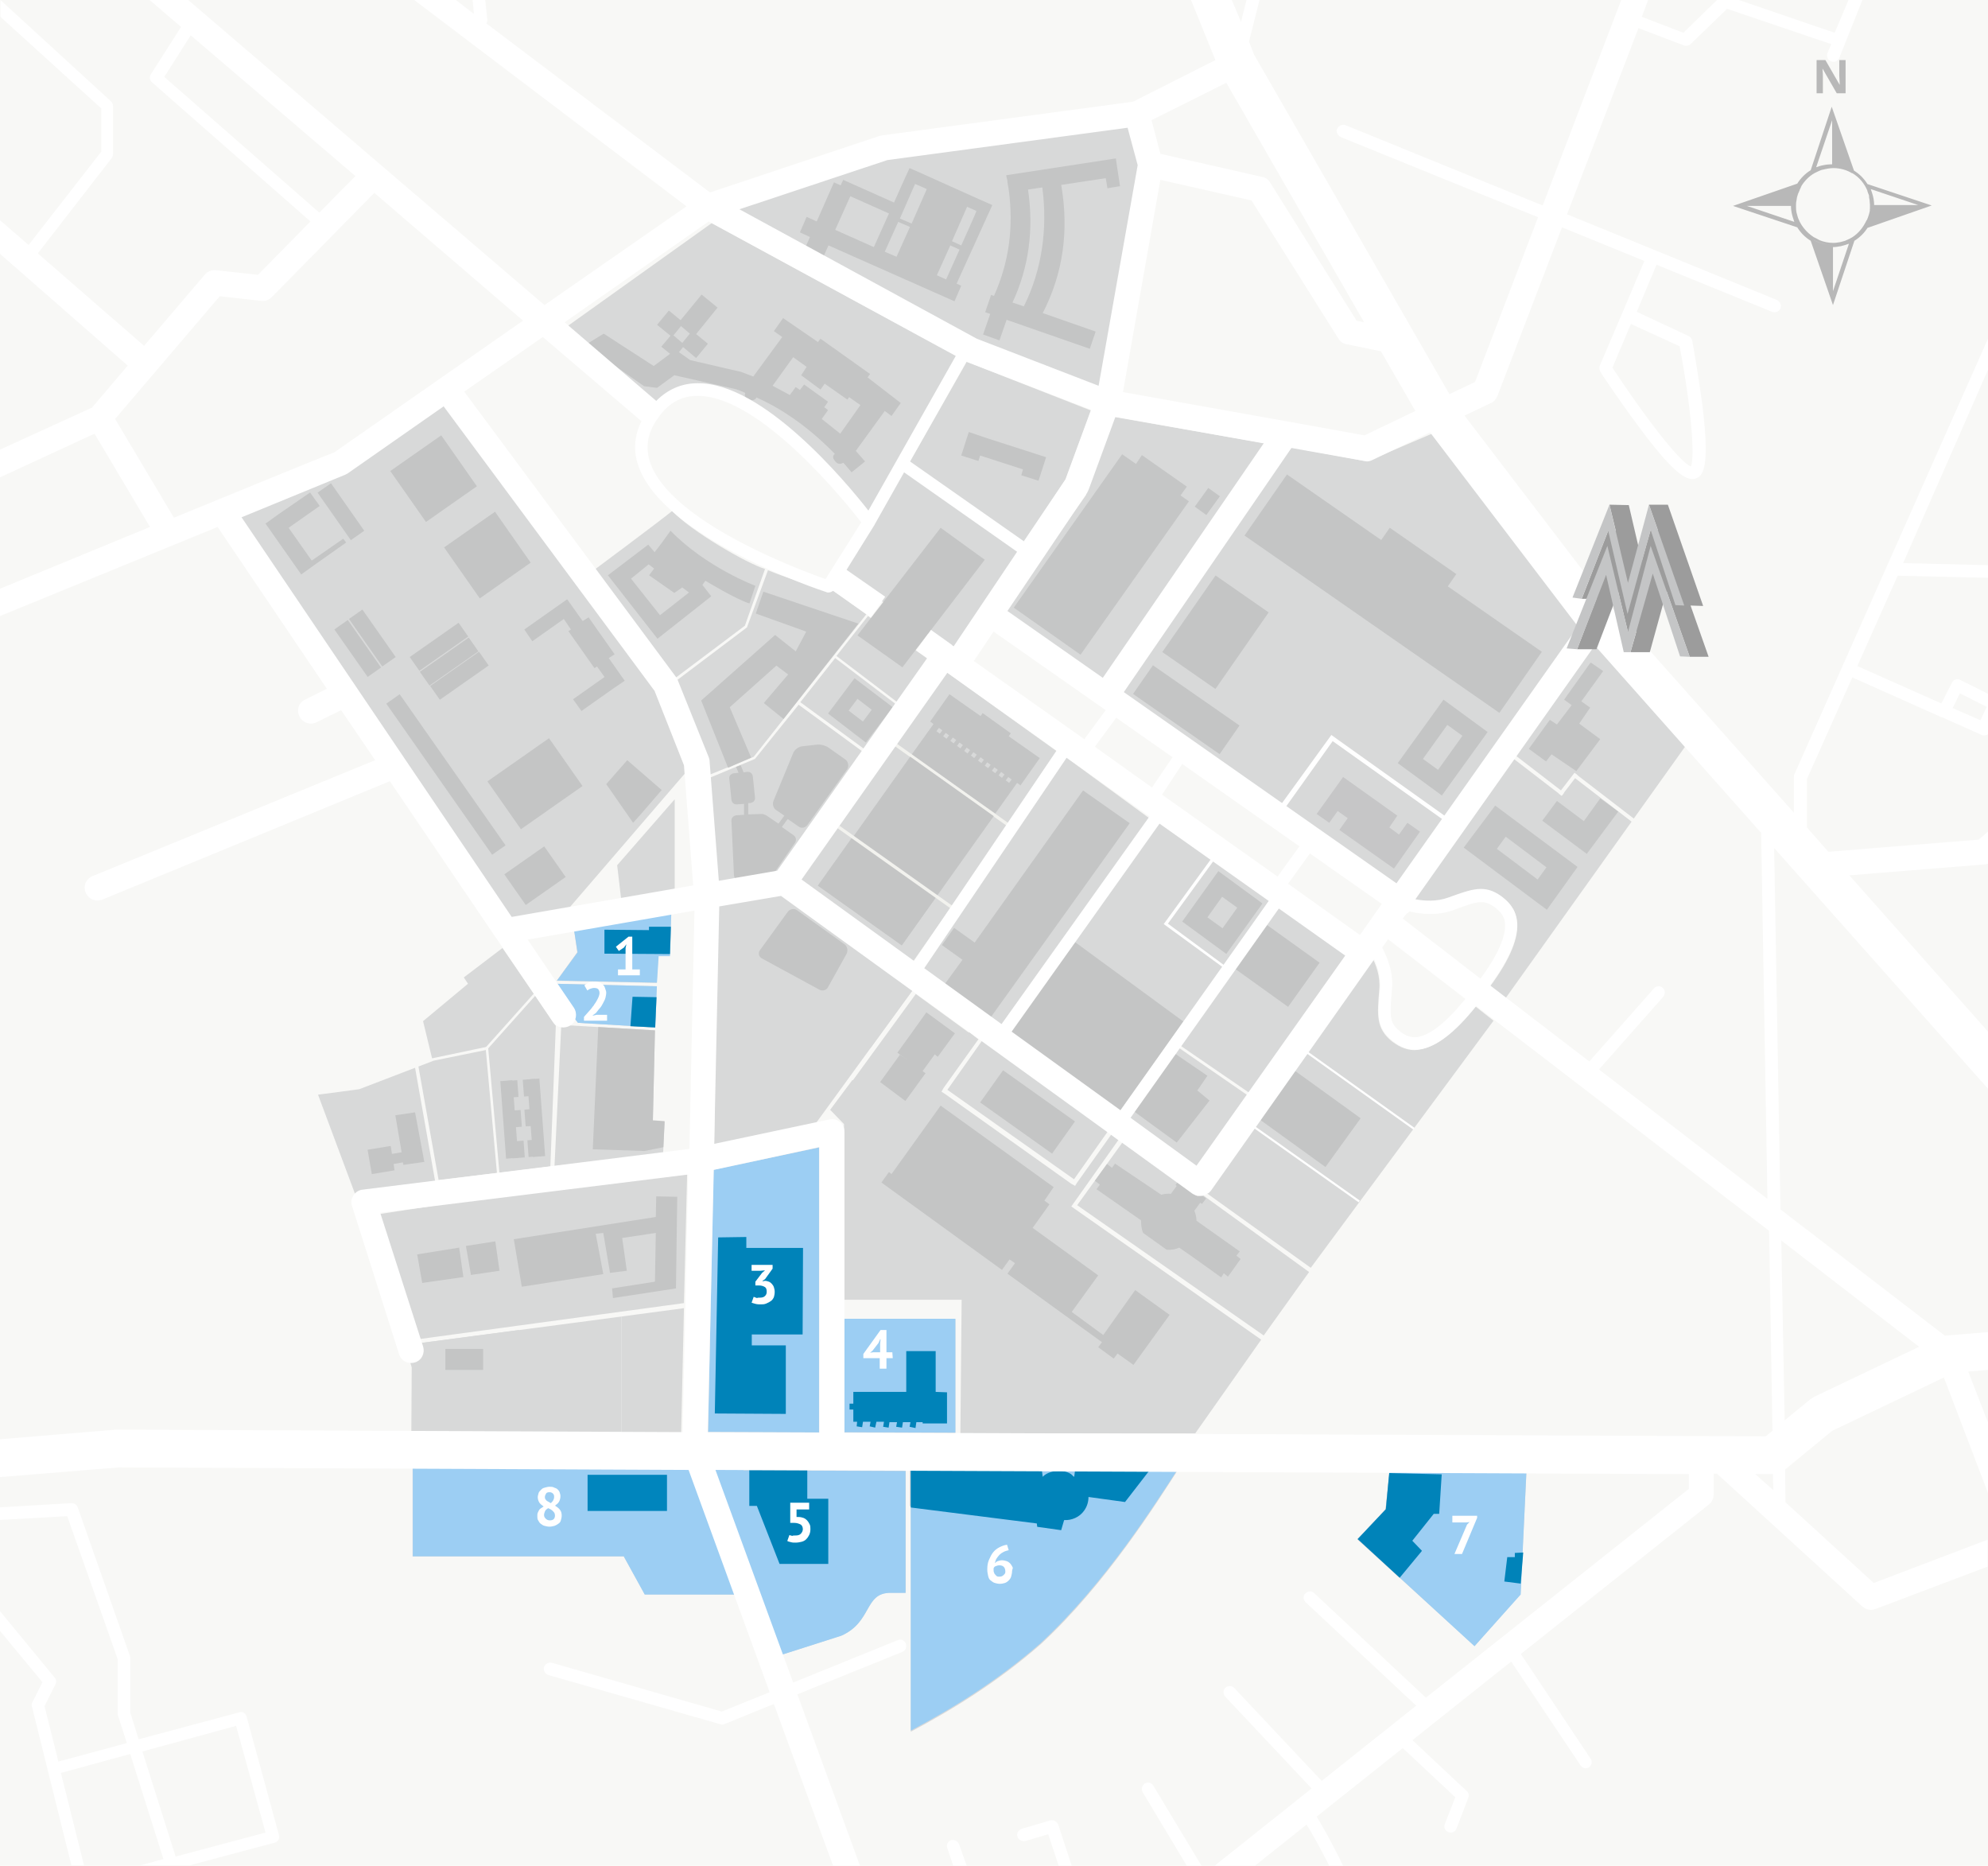 <?xml version="1.0" encoding="utf-8"?>
<!-- Generator: Adobe Illustrator 27.2.0, SVG Export Plug-In . SVG Version: 6.00 Build 0)  -->
<svg version="1.1" id="Ebene_1" xmlns="http://www.w3.org/2000/svg" xmlns:xlink="http://www.w3.org/1999/xlink" x="0px" y="0px"
	 viewBox="0 0 473.2 444" style="enable-background:new 0 0 473.2 444;" xml:space="preserve">
<style type="text/css">
	.st0{fill:#9CCEF3;}
	.st1{fill:#0083B9;}
	.st2{fill:#0085BD;}
	.st3{fill:#F8F8F6;}
	.st4{fill:#D8D9D9;}
	.st5{fill:#C4C5C5;}
	.st6{fill:none;}
	.st7{clip-path:url(#SVGID_00000162316890462118415330000000864007023439725234_);}
	.st8{fill:#FFFFFF;}
	.st9{fill:#C5C6C6;}
	.st10{fill:none;stroke:#F2F2EE;stroke-width:0.75;stroke-miterlimit:10;}
	.st11{fill:#C6C6C7;}
	.st12{fill:none;stroke:#F8F8F6;stroke-width:0.6;stroke-miterlimit:10;}
	.st13{fill:#B8B8B8;}
	.st14{fill:#9C9C9C;}
	.st15{fill:#C4C5C6;}
</style>
<symbol  id="uuid-0073c083-904b-4d7f-a343-30af77a1a81e" viewBox="-12.6 -5.2 25.2 10.4">
	<g>
		<polygon class="st0" points="-11.7,-5.2 -12.6,-4.3 -6.2,4.1 12.2,5.2 12.6,-4.6 		"/>
		<polygon class="st1" points="6.8,-2.1 12.5,-2 12.2,5.2 6.3,4.9 		"/>
	</g>
</symbol>
<symbol  id="uuid-013a986f-eba8-4166-a952-f8797dd6bd7d" viewBox="-31.7 -31.1 63.3 62.1">
	<g>
		<path class="st0" d="M-31.6-31.1l0,62.1c9.8-5.2,20.6-11.8,30.9-20.8C14.8-4.2,26.4-22.7,31.7-30.8L-31.6-31.1z"/>
		<path class="st1" d="M-1.6-18.3l0.1,0.8l5.7,0.8l0.7-2.4c1.8,0.1,3.7-0.7,4.8-2.3c0.7-1,1-2.1,1-3.2l8.7,1.2l5.8-7.5L7.5-30.9
			l-0.2,1.5c-0.1,0-0.5-0.4-0.7-0.6c-1.8-1.3-5.3-1-6.8,0.6L-0.4-31l-31.2-0.1l0,9L-1.6-18.3z"/>
	</g>
</symbol>
<symbol  id="uuid-034a60bf-b446-4835-93a8-48eca6caae8a" viewBox="-13.2 -13.6 26.4 27.1">
	<g>
		<g id="uuid-53b89229-22e2-4b38-abab-25a76d9d979d_00000092448873954527605200000009238966540190868103_">
			<path class="st0" d="M13.2-13.6h-26.4v27l26.4,0.1V-13.6z"/>
		</g>
		<polygon class="st1" points="5.8,11.3 5.4,11.3 5.4,11 3.9,11 3.7,12.4 2.3,12.1 2.5,11 0.7,11 0.5,12.3 -0.9,12.1 -0.7,11 
			-2.5,11 -2.7,12.3 -4,12.1 -3.8,10.9 -5.6,10.9 -5.9,12.3 -7.2,12 -7,10.9 -8.8,10.9 -9,12.2 -10.3,12 -10.2,10.9 -11.1,10.9 
			-11.1,8 -12,8 -12,6.6 -11.1,6.6 -11.1,3.8 1.5,3.8 1.5,-5.9 8.5,-5.9 8.5,3.8 11.2,3.9 11.2,11.3 		"/>
	</g>
</symbol>
<symbol  id="uuid-0d390222-7cd1-444e-a4e7-0faef46ad682" viewBox="-13.6 -8.3 27.3 16.6">
	<g>
		<polygon class="st0" points="-9.6,-4.6 -8.7,1.1 -13.6,7.8 10.2,8.3 10.6,2 13.3,2 13.6,-8.3 		"/>
		<polygon class="st1" points="-2.3,-4.3 8.3,-4.2 8.3,-5 13.5,-5 13.3,1.5 -2.3,1.4 		"/>
	</g>
</symbol>
<symbol  id="uuid-12b016f5-25e8-4537-8b65-83e3569a4c9b" viewBox="-22.7 -21.9 45.3 43.9">
	<g>
		<path class="st0" d="M-22.7-21.9l45.3,0.2v29h-3.6c-6.3,0-4.3,6.9-11.7,10.2l-14.1,4.5L-22.7-21.9z"/>
		<polygon class="st1" points="-0.8,-15.1 -0.8,-21.9 -14.6,-21.9 -14.6,-13.4 -12.8,-13.4 -7.4,0.4 4.2,0.4 4.2,-15.1 		"/>
	</g>
</symbol>
<symbol  id="uuid-20308663-81c3-4d95-a6da-f322e8cd24b1" viewBox="-13.2 -33.9 26.5 67.8">
	<g>
		<polygon class="st0" points="-13.2,33.8 13.2,33.9 13.2,-33.9 -11.9,-28.6 		"/>
		<polygon class="st1" points="-11.6,29.4 5.3,29.5 5.3,13.2 -2.8,13.2 -2.8,10.6 9.3,10.6 9.4,-10 -4.1,-10 -4.1,-12.6 
			-10.8,-12.5 		"/>
	</g>
</symbol>
<symbol  id="uuid-3780b742-0f35-4e83-878a-88ad97065ace" viewBox="-41 -15.4 82.1 30.8">
	<g>
		
			<polygon id="uuid-259a9292-4c6a-4dc4-ab5d-919531f43f37_00000002384429278786060290000002475169914352684195_" class="st0" points="
			37.7,6.3 41,15.4 14.2,15.4 9.2,6.3 -41,6.3 -41,-15.4 37.7,-15.4 		"/>
		<rect x="0.6" y="-13.1" class="st2" width="18.9" height="8.6"/>
	</g>
</symbol>
<symbol  id="uuid-3cea45b2-31e1-4ecf-add4-6c125605cf8a" viewBox="-20.1 -21.3 40.2 42.5">
	<g>
		<polygon class="st0" points="-12.4,-21.3 -13.4,-11.3 -20.1,-4.2 7.7,21.3 18.7,9 20.1,-21.2 		"/>
		<polygon class="st1" points="-13.4,-11.3 -20.1,-4.2 -10.1,5 -4.8,-1.4 -7.1,-3.8 -2,-10.2 -0.7,-10.2 -0.1,-19.6 -12.6,-19.9 		
			"/>
		<polygon class="st1" points="17.3,-0.9 17.3,0.1 15.5,0.1 14.8,5.9 18.7,6.4 19.3,-1 		"/>
	</g>
</symbol>
<g id="uuid-51605515-dace-4987-b441-66ad726d58a5">
	<rect class="st3" width="473.2" height="444"/>
</g>
<g id="uuid-d624149e-3f48-4084-8af1-a787ae3e4506">
	<g id="uuid-1fde8bf4-d15e-4f29-ba02-6153aeb1a835">
		<g id="uuid-02293574-c96d-408b-89ab-c612f5b34549">
			
				<rect x="237.4" y="245.6" transform="matrix(0.577 -0.817 0.817 0.577 -112.135 311.587)" class="st4" width="15" height="36.9"/>
		</g>
		<g id="uuid-a516b213-264b-436a-91c8-7fc1811c28ea">
			<g id="uuid-75fc399e-8e4a-43f8-a5b8-d1c7ca72aafa">
				<polygon class="st4" points="267.8,271 256.4,286.8 300.8,317.8 311.6,302.7 				"/>
			</g>
		</g>
		<g id="uuid-5040d2f0-0032-4db2-9d3d-51761a79a095">
			<polygon class="st4" points="263.9,99 258.5,117.8 238.6,146 262.8,162.5 265,159.4 303.4,105.9 			"/>
			
				<rect x="284.6" y="117.7" transform="matrix(0.585 -0.811 0.811 0.585 22.44 282.526)" class="st5" width="5.5" height="3.4"/>
		</g>
		<g id="uuid-1f6e9903-02ec-4078-b8bc-4ea1a2979e94">
			<path class="st4" d="M214.1,167.5c3.3-4.6,5.9-8.3,7.3-10.3l-14.8-10.6l-7.5,9.5L214.1,167.5L214.1,167.5z"/>
			<path class="st4" d="M226.9,155c3.3-4.6,15.5-21.7,16.9-23.6l-28.6-19.6L200,136.1L226.9,155z"/>
		</g>
		<g id="uuid-73b4d303-e89a-4c13-9c9a-b084b6a470c1">
			<polygon class="st4" points="96.4,320.1 98,325.4 97.9,342.9 147.9,342.5 147.9,313.3 			"/>
		</g>
		<g id="uuid-e10c870f-3fdb-4966-bda0-9fe3a3dbc97f">
			<path class="st4" d="M379.6,152.6L336.3,214c2.1,0.5,5.4,0.9,8.5-0.2c5.8-2.1,8.7-3.2,12.7-0.3c1.4,1,3.2,2.6,3.6,5.6
				c0.5,3.8-1.5,9-6.4,15.6l3.7,2.8l42.9-60.1L379.6,152.6L379.6,152.6z"/>
			<path class="st6" d="M355.2,187l-18.9,27c2.1,0.5,5.4,0.9,8.5-0.2c5.8-2.1,8.7-3.2,12.7-0.3c1.4,1,3.2,2.6,3.6,5.6
				c0.5,3.8-1.5,9-6.4,15.6l3.7,2.8l22.6-31.7L355.2,187L355.2,187z"/>
		</g>
		<g id="uuid-9b7edb39-482c-4816-b9bf-287856bc392a">
			<polygon class="st4" points="147.9,313.3 147.9,342.5 162.1,342.4 162.8,311.3 			"/>
		</g>
		<polygon class="st5" points="214.8,158.8 204.1,151.2 223.9,125.6 234.4,133.2 		"/>
		<g id="uuid-d6adee7f-2a32-4430-8301-40f8cb974a9d">
			<polygon class="st4" points="119.6,225.6 110.4,232.6 111.4,234.1 100.7,243 103,252.5 99.6,253.8 104.4,280.8 131,277.6 
				132.3,244.1 			"/>
			<g>
				<g>
					
						<rect x="119.8" y="257.2" transform="matrix(0.997 -7.445659e-02 7.445659e-02 0.997 -19.504 9.772)" class="st5" width="2.9" height="18.5"/>
					
						<rect x="121.9" y="271.6" transform="matrix(0.997 -7.445659e-02 7.445659e-02 0.997 -20.027 9.946)" class="st5" width="2.9" height="4"/>
					
						<rect x="121.2" y="264.3" transform="matrix(0.997 -7.445659e-02 7.445659e-02 0.997 -19.487 9.873)" class="st5" width="2.9" height="4"/>
					
						<rect x="120.4" y="257.2" transform="matrix(0.997 -7.445659e-02 7.445659e-02 0.997 -18.957 9.795)" class="st5" width="2.9" height="4"/>
				</g>
				<g>
					
						<rect x="126.2" y="256.8" transform="matrix(0.997 -7.445659e-02 7.445659e-02 0.997 -19.451 10.245)" class="st5" width="2.9" height="18.5"/>
					
						<rect x="124.6" y="256.9" transform="matrix(0.997 -7.445659e-02 7.445659e-02 0.997 -18.924 10.103)" class="st5" width="2.9" height="4"/>
					
						<rect x="125" y="264" transform="matrix(0.997 -7.445659e-02 7.445659e-02 0.997 -19.456 10.156)" class="st5" width="2.9" height="4"/>
					
						<rect x="125.7" y="271.3" transform="matrix(0.997 -7.445659e-02 7.445659e-02 0.997 -19.993 10.226)" class="st5" width="2.9" height="4"/>
				</g>
			</g>
		</g>
		<g id="uuid-46a53d26-a5a9-4381-b3c8-e2cb58baac22">
			<g>
				<defs>
					<path id="SVGID_1_" d="M351.2,239.5c-5.2,6.4-9.7,9.8-13.5,10.3c-0.3,0-0.6,0.1-1,0.1c-2.4,0-4.2-1.2-5.4-2.1
						c-3.8-3.1-3.5-6.2-3-12.3c0.3-3.1-0.8-6-1.8-7.9l-40.3,55.6l25.8,18.5l43.5-58.8L351.2,239.5L351.2,239.5z"/>
				</defs>
				<clipPath id="SVGID_00000005945157238600662730000012049718024710142621_">
					<use xlink:href="#SVGID_1_"  style="overflow:visible;"/>
				</clipPath>
				<g style="clip-path:url(#SVGID_00000005945157238600662730000012049718024710142621_);">
					<path class="st4" d="M351.2,239.5c-5.2,6.4-9.7,9.8-13.5,10.3c-0.3,0-0.6,0.1-1,0.1c-2.4,0-4.2-1.2-5.4-2.1
						c-3.8-3.1-3.5-6.2-3-12.3c0.3-3.1-0.8-6-1.8-7.9l-40.3,55.6l25.8,18.5l43.5-58.8L351.2,239.5L351.2,239.5z"/>
					
						<rect x="304.1" y="256" transform="matrix(0.586 -0.811 0.811 0.586 -86.709 362.485)" class="st5" width="14.3" height="20.2"/>
				</g>
			</g>
			<polygon class="st8" points="336.4,268.8 310.5,250.3 310.8,249.9 336.7,268.4 			"/>
			
				<rect x="310.4" y="261" transform="matrix(0.578 -0.816 0.816 0.578 -94.857 370.225)" class="st8" width="0.5" height="31.7"/>
		</g>
		<g id="uuid-0fa39667-b27e-4c6c-9dc1-928d1333101e">
			<line class="st6" x1="410.5" y1="278.8" x2="432.2" y2="303.5"/>
		</g>
		<polygon class="st9" points="385.2,193.1 380.9,190 377,195.4 370.6,190.6 367.1,195.3 377.7,203.2 		"/>
		<path class="st9" d="M375.5,206.3l-19.6-14.6l-7.5,10l19.8,14.8L375.5,206.3L375.5,206.3z M356.3,202l2.1-2.9l9.7,7.3l-2.1,2.9
			L356.3,202z"/>
		
			<rect x="365.6" y="177.3" transform="matrix(0.61 -0.793 0.793 0.61 -3.528 362.179)" class="st3" width="0.9" height="14.7"/>
		
			<rect x="381.4" y="180.9" transform="matrix(0.61 -0.793 0.793 0.61 -1.704 376.89)" class="st3" width="0.9" height="18.6"/>
		
			<rect x="370" y="186.3" transform="matrix(0.61 -0.793 0.793 0.61 -2.445 368.581)" class="st3" width="6.2" height="0.9"/>
		<polygon class="st3" points="116,249.8 102.8,252.5 102.6,251.9 116.4,249 116,249.5 		"/>
	</g>
	<g id="uuid-f8f6fd1b-aa61-4e73-9550-c977bb7e8627">
		<path id="uuid-8aab7db5-fe56-4eb4-a529-71781cca50fa" class="st4" d="M107.6,91.6l48.7,68.8c0,0,9.7,20.1,9.7,20.2l-32.7,38
			l-12.8,2.9L53,121.4l28.2-11.5C81.1,109.8,107.5,91.6,107.6,91.6z"/>
		<g>
			
				<rect x="273.4" y="211.3" transform="matrix(0.574 -0.819 0.819 0.574 -53.167 322.057)" class="st8" width="19.5" height="1.6"/>
			
				<rect x="283.6" y="216.1" transform="matrix(0.601 -0.799 0.799 0.601 -66.496 316.781)" class="st8" width="1.2" height="17.8"/>
			<polygon class="st4" points="291.4,229.7 278,219.8 288.9,204.8 302.1,214.3 			"/>
			<polygon class="st4" points="275.4,195.4 239.1,245.7 265.8,265.4 291.1,230.2 277,219.9 288.2,204.5 			"/>
			<g>
				<path class="st5" d="M290,207.3l-8.6,12l10.5,7.7l8.6-12L290,207.3z M291,220.9l-3.6-2.6l3.5-4.9l3.6,2.6L291,220.9z"/>
				<polygon class="st5" points="265.9,265.5 239.9,246.3 255.9,224.2 281.7,243.1 				"/>
			</g>
		</g>
		<polygon class="st4" points="243.6,129.2 253.7,114 259.7,97.7 230.1,86.1 216.4,110.2 		"/>
		<g id="uuid-fdf4cfa2-5b7e-413c-b4df-2e11c374b5d6">
			<polygon class="st4" points="194.2,267.3 217.4,235.4 186.3,212.6 170.6,215.2 170,272.4 			"/>
			<path class="st5" d="M187.5,217c0.5-0.7,1.5-0.9,2.2-0.4l11.3,8.1c0.7,0.5,0.9,1.5,0.5,2.3l-4.4,7.9c-0.4,0.8-1.4,1-2.1,0.6
				l-13.6-7.4c-0.8-0.4-1-1.3-0.5-2L187.5,217L187.5,217z"/>
		</g>
		<g id="uuid-87234149-ba33-47ed-ad37-5ffd69e50ad0">
			<path class="st4" d="M206.2,178.6c2.7-3.7,5.2-7.4,7.6-10.6l-15-11.4l-8.3,10.5L206.2,178.6z"/>
			<path class="st5" d="M203.4,161.4l-6.3,8.4l9,6.9l6.4-8.4L203.4,161.4L203.4,161.4z M205.4,171.7l-3.4-2.6l2.1-2.8l3.4,2.6
				L205.4,171.7L205.4,171.7z"/>
		</g>
		<g id="uuid-3fc38ed4-9ad9-4c05-8fd5-0c8305a469fc">
			<polygon class="st4" points="205.8,179.2 190.1,167.7 179.7,180.6 168.9,185.1 170.6,211.5 184.4,209.2 			"/>
			<path class="st5" d="M201.3,180.8l-4.1-2.9c-0.7-0.5-1.9-0.8-2.7-0.7l-3.6,0.4c-0.8,0.1-1.8,0.8-2.1,1.6l-4.7,11.4
				c-0.3,0.8,0,1.8,0.7,2.2l1.9,1.3l-1.4,1.9l-2.8-1.9c0,0-0.2-0.1-0.4-0.2c-0.2-0.1-0.5-0.2-0.8-0.2l-3.2,0.1v-2.7l0.4,0
				c0,0,1.4-0.1,1.2-1.4l-0.5-4.9c0,0-0.1-1.3-1.5-1.1l-0.7,0.1l-0.7-1.7l-1.1,0.4l0.6,1.4l-1,0.1c0,0-1.4,0.1-1.2,1.4l0.5,4.9
				c0,0,0.1,1.3,1.5,1.1l1.5-0.1v2.6l-1.6,0.1c0,0-1.4,0-1.4,1.3l0.6,12.9c0,0,0,1.3,1.4,1.3l6.9-1c0,0,1,0,1.3-0.8c0,0,0,0,0,0
				l4.9-7.1c0,0,0.8-1.1-0.4-1.9l-2.7-1.9l1.4-1.9l2.6,1.8c0.7,0.5,1.6,0.3,2.1-0.4l9.5-13.3C202.1,182.3,201.9,181.3,201.3,180.8
				L201.3,180.8z"/>
		</g>
		<g id="uuid-9e759a7d-9f7e-4ecb-90df-5e1498ae18ce">
			<path class="st4" d="M169.4,53.1l59.2,32.1c0,0-21.9,38.1-21.9,38.2l0,0.1c-2.4-4.4-9.6-13.9-20.1-22c-8.8-6.8-16.7-9.7-23.3-8.4
				c-3.3,0.6-5.6,2.1-7.1,3.5l-23.9-17L169.4,53.1L169.4,53.1z"/>
			<path class="st5" d="M206.5,89.8l0.6-0.8l-11.8-8.4l-0.6,0.8l-8.3-5.7l-2.2,3.1l2,1.4l-6.9,9.4l-2.9-1.1l-12.1-2.8l-2.7-1.9
				l1-1.2l3.1,2.6l2.8-3.4l-2.8-2.3l5.1-6.3l-3.8-3.1l-5,6.1l-2.8-2.3l-2.8,3.4l3.2,2.6l-2.2,2.6l2.1,1.7l-3.9,2.9l-11.9-7.7
				l-4.4,2.7l14,9.8l3.1,0.4l4.1-3l14.6,3.3c0.5,0.1,2.3,0.9,2.3,0.9s-0.5,1,0.7,1.5c1.2,0.5,1.6,0.1,2-0.4
				c4.5,2,11.3,5.9,18.6,13.4c-0.3,0.3-0.8,0.8,0.2,1.9c0.7,0.8,1.6,0.4,1.8,0.2c0.7,0.7,1.3,1.5,2,2.3c3.3-2.6,3.2-2.6,3.2-2.6
				l-2.2-2.5l6.9-9.5l1.6,1.2l2.2-3.1L206.5,89.8L206.5,89.8z M160.3,79.8l1.8-2.2l2.1,1.8l-1.8,2.2L160.3,79.8z M200,103.2
				l-4.4-3.5l1.5-2.1l-0.9-0.7l0.9-1.3l-5.7-4.1l-1,1.3l-1-0.7l-1.4,1.9l-4.1-2.2l4.9-6.8l3.2,2.3l-1.3,2l4.6,3.4l1-1.4l5.4,3.8
				l0.4-0.6l2.7,1.9L200,103.2L200,103.2z"/>
		</g>
		<g id="uuid-d9ff23f2-fb92-433e-9f23-2e69a9cafb2d">
			<path class="st4" d="M177.3,148.9l4.8-13.5c-4.3-1.3-17.6-9-22.1-13.8c-3.6,2.9-19.2,14.5-19.2,14.5l19.6,25.5L177.3,148.9
				L177.3,148.9z"/>
			<path class="st5" d="M169.3,141.9l-2.1-2.7l0.7-1c0,0,7.4,4.5,10.5,5.4l1.4-4.2c0,0-11.6-4.3-20.2-13.1c-3.2,4.5-3.8,5.1-3.8,5.1
				l-1.5-1.8l-9.6,7.3l11.8,15.1L169.3,141.9L169.3,141.9z M150.2,137.7l4.2-3.4l1.3,1l-1.2,1.6l6,4.2l1.9-1.3l1.6,1.2l-6.9,5.4
				L150.2,137.7L150.2,137.7z"/>
		</g>
		<g id="uuid-aacd3e99-2c8d-4685-8ed9-9c7be3cb68af">
			<path class="st4" d="M177.8,149.3l-17.1,12.9l7.7,17.9c0,0,0.2,3.2,0.4,4.3l10.6-4.3l26.8-33.9l-8.2-5.9l-1.6-0.5
				c0,0-5.1-0.6-13.6-4.1L177.8,149.3L177.8,149.3z"/>
			<path class="st5" d="M181.7,140.8l-1.8,5.2l12,4.3c-0.6,1.2-1.7,3.2-2.5,4.7l-4.9-3.9l-17.6,15.6l6.4,16l5.5-2.4l-5.1-12
				l11.1-9.9l2.8,2.1l-5.8,6.8l4.7,3.8l17.8-22.7L181.7,140.8L181.7,140.8z"/>
		</g>
		<g id="uuid-8554f94b-e4f4-474f-b724-076df0534dba">
			<polygon class="st4" points="148,215.2 146.9,205.9 160.6,190.2 160.6,213.2 			"/>
		</g>
		<g id="uuid-30aa45dd-8499-43f6-8b5e-6cb9295d21f0">
			<polygon class="st4" points="207.2,249.4 217.4,235.4 186.3,212.6 170.6,215.2 170.4,222.7 			"/>
			<path class="st5" d="M187.5,217c0.5-0.7,1.5-0.9,2.2-0.4l11.3,8.1c0.7,0.5,0.9,1.5,0.5,2.3l-4.4,7.9c-0.4,0.8-1.4,1-2.1,0.6
				l-13.6-7.4c-0.8-0.4-1-1.3-0.5-2L187.5,217L187.5,217z"/>
		</g>
		<g id="uuid-23ea0574-101d-4fa0-b999-f7c0c1d0df42">
			<polygon class="st4" points="163.6,277.6 90.4,288.9 99.5,318.7 162.8,310.1 			"/>
			<polygon class="st5" points="110.3,303.9 100.5,305.3 99.3,298.5 109.3,296.9 			"/>
			<polygon class="st5" points="118.9,302.4 112.1,303.4 110.9,296.5 117.9,295.4 			"/>
			<polygon class="st5" points="156.2,284.7 156.1,289.6 122.3,294.9 124.2,306.2 143.6,303.2 141.8,293.6 143.6,293.4 145.2,302.9 
				149.2,302.4 148.1,294.6 156.1,293.4 155.9,305 145.7,306.6 145.9,308.9 160.9,306.6 161.2,284.8 			"/>
		</g>
		<g id="uuid-0abadeda-a22e-4da6-b8c1-7fd774771308">
			<polygon class="st4" points="330.9,349.2 329.8,359.2 323.1,366.3 351,391.7 361.9,379.4 363.4,349.2 			"/>
			<polygon class="st5" points="329.8,359.2 323.1,366.3 333.2,375.5 338.5,369.1 336.2,366.7 341.3,360.2 342.6,360.2 343.2,350.9 
				330.7,350.5 			"/>
			<polygon class="st5" points="360.6,369.6 360.6,370.6 358.8,370.6 358,376.4 361.9,376.9 362.5,369.5 			"/>
		</g>
		<g id="uuid-6fb8a19d-e990-4856-9f86-aa9f451e6a9b">
			<polygon class="st4" points="168,342.3 197.3,342.4 198.2,271.5 169.1,276.7 			"/>
			<polygon class="st5" points="170.1,336.4 187.1,336.5 187.1,320.2 178.9,320.2 179,317.6 191.1,317.5 191.1,296.9 177.7,297 
				177.7,294.4 170.9,294.5 			"/>
		</g>
		<g id="uuid-e6c4fb91-f15c-4caf-8252-a78af2e055b7">
			<path class="st4" d="M216.8,349.3l0,62.8c9.8-5.2,20.6-11.8,30.9-20.8c15.6-14.4,27.7-33.8,33-42L216.8,349.3L216.8,349.3z"/>
			<path class="st5" d="M246.8,362l0.1,0.8l5.7,0.8l0.7-2.4c1.8,0.1,3.7-0.7,4.8-2.3c0.7-1,1-2.1,1-3.2l8.7,1.2l5.7-7.5l-17.8,0
				l-0.2,1.5c-0.1,0-0.5-0.4-0.7-0.5c-1.8-1.3-5.3-1-6.8,0.6l-0.2-1.6h-31.2v9L246.8,362L246.8,362z"/>
		</g>
		<g id="uuid-eb23dc7d-3e21-4e68-aa33-8259147e3820">
			<path class="st4" d="M169.4,349.2l46.2-0.1V379h-3.6c-6.3,0-4.3,6.9-11.7,10.2l-13.7,4.4L169.4,349.2L169.4,349.2z"/>
			<polygon class="st5" points="192.1,356 192.1,349.2 178.4,349.2 178.4,357.7 180.1,357.7 185.6,371.5 197.2,371.5 197.2,356 			
				"/>
		</g>
		<g id="uuid-b6ab4a29-43c9-4ec9-a4b0-0110b8fbe527">
			<polygon class="st4" points="136.6,220.9 137.4,226.6 132.5,233.4 156.3,233.9 156.7,227.5 159.4,227.5 159.8,217.2 			"/>
			<polygon class="st5" points="143.9,221.3 154.4,221.3 154.4,220.6 159.7,220.6 159.5,227 143.9,226.9 			"/>
		</g>
		<g id="uuid-175fd2da-b306-41dd-bafa-515b851dd134">
			<polygon class="st4" points="132.1,234.1 131.2,235 137.6,243.4 155.9,244.5 156.3,234.7 			"/>
			<polygon class="st5" points="150.5,237.2 156.3,237.3 155.9,244.5 150.1,244.2 			"/>
		</g>
		<g id="uuid-70a63c0f-cfc6-42d6-84ee-2b7bfe77d643">
			<path id="uuid-1ce61c8c-c6ac-451c-9150-e4679820ceed" class="st4" d="M227.4,313.9l-26.6,0l0,28.6l26.6,0L227.4,313.9
				L227.4,313.9z"/>
			<polygon class="st5" points="220,338.7 219.7,338.7 219.7,338.5 218.1,338.5 217.9,339.8 216.5,339.5 216.7,338.4 214.9,338.4 
				214.7,339.8 213.4,339.5 213.5,338.4 211.7,338.4 211.5,339.7 210.2,339.5 210.4,338.4 208.6,338.4 208.4,339.7 207,339.5 
				207.2,338.3 205.4,338.3 205.2,339.7 203.9,339.4 204.1,338.3 203.1,338.3 203.1,335.4 202.2,335.4 202.2,334 203.1,334 
				203.1,331.2 215.7,331.2 215.8,321.5 222.8,321.6 222.8,331.3 225.5,331.3 225.4,338.7 			"/>
		</g>
		<g id="uuid-d5fdd90a-06db-4bed-9419-e9088e267c2f">
			
				<rect x="298.9" y="184" transform="matrix(0.588 -0.809 0.809 0.588 -21.383 327.226)" class="st8" width="23.6" height="1.3"/>
			
				<rect x="330.4" y="168.6" transform="matrix(0.58 -0.815 0.815 0.58 -12.249 347.926)" class="st8" width="1.3" height="34.5"/>
			<polygon id="uuid-260ddefa-d3fc-4499-a2b8-3e4fd08f66a5" class="st4" points="262.8,164.5 304.4,105.9 325.4,109.8 341.8,102.8 
				377.3,150 345.1,195 316.9,174.9 303.5,193.4 			"/>
			
				<rect x="278.3" y="156.5" transform="matrix(0.571 -0.821 0.821 0.571 -17.701 304.257)" class="st5" width="8.3" height="25.1"/>
			
				<rect x="278.3" y="142.8" transform="matrix(0.571 -0.821 0.821 0.571 0.511 302.112)" class="st5" width="22.2" height="15.4"/>
			
				<rect x="322.9" y="104.5" transform="matrix(0.571 -0.821 0.821 0.571 26.057 332.872)" class="st5" width="17.7" height="73.9"/>
			
				<rect x="328.3" y="127.1" transform="matrix(0.571 -0.821 0.821 0.571 31.34 333.55)" class="st5" width="13.4" height="19.3"/>
			
				<rect x="313.6" y="178.1" transform="matrix(0.58 -0.815 0.815 0.58 -22.701 346.743)" class="st4" width="22.2" height="34.5"/>
			<path class="st5" d="M343.6,166.5l-10.9,15.1l10.5,7.7l10.9-15.1L343.6,166.5L343.6,166.5z M342.3,183.2l-3.6-2.6l5.8-8.1
				l3.6,2.6L342.3,183.2z"/>
		</g>
		<g id="uuid-6e0abf97-7359-47a2-ba3e-8b63a5d72460">
			<polygon class="st4" points="155.4,266.8 155.9,245.2 133.6,243.9 131.9,279.3 157.8,275.2 158.2,267 			"/>
			<polygon class="st5" points="141.1,273.5 153.4,273.9 157.9,273 158.2,266.8 155.4,266.6 155.9,245.2 142.4,244.4 			"/>
		</g>
		<g id="uuid-8075e5f3-cf91-4373-8e2c-d3bd37baef5c">
			<polygon class="st4" points="238.2,245.4 274.5,195.4 252.9,179.6 216.9,230.2 			"/>
			<polygon class="st5" points="235.1,243.1 268.9,195.9 257.8,188.1 232,224.3 227.1,220.8 224.2,224.9 229.1,228.4 224,235.4 			
				"/>
		</g>
		<g id="uuid-a23d230e-80f0-463b-a466-3c4c7ffd3b07">
			<polygon class="st4" points="298.3,260.7 322,227.5 303.9,215.6 280.5,248.5 			"/>
			<polygon class="st5" points="293.5,230.2 301,219.7 314.1,229.1 306.6,239.6 			"/>
		</g>
		<g id="uuid-124b3172-c342-43a9-99a5-b66d67663b76">
			<polygon class="st4" points="280.1,249 267.8,266.5 285.3,279 297.9,261.3 			"/>
			<polygon class="st5" points="269.4,264.1 280.1,271.9 287.9,261.9 285,259.5 287.4,256 279.2,250.4 			"/>
		</g>
		<g id="uuid-6b73e57c-0d30-4146-82ea-5af413388237">
			<polygon class="st4" points="98.8,254.1 85.5,259.2 75.7,260.5 85.4,286.5 104,283.5 			"/>
			<polygon class="st5" points="93,272.7 87.5,273.6 88.5,279.4 93.9,278.5 93.7,277 95.9,276.6 96,277.2 101,276.5 98.8,264.7 
				94.1,265.4 95.6,274.2 93.3,274.6 			"/>
		</g>
		<g>
			<polygon class="st4" points="217,229.3 252,179.1 224.4,159.3 189.7,210.2 			"/>
			<path class="st5" d="M236.9,193.6l5.2-7.3l0.8,0.6l4.6-6.5l-7.4-5.2l0.5-0.7l-6.7-4.8l-0.5,0.7l-7.4-5.2l-4.6,6.5l0.8,0.6
				l-5.3,7.4L236.9,193.6L236.9,193.6z M240,184.9l0.8,0.6l-0.6,0.8l-0.8-0.6L240,184.9z M238.3,183.7l0.8,0.6l-0.6,0.8l-0.8-0.6
				L238.3,183.7z M236.7,182.6l0.8,0.6l-0.6,0.8l-0.8-0.6L236.7,182.6z M235,181.4l0.8,0.6l-0.6,0.8l-0.8-0.6L235,181.4z
				 M233.4,180.2l0.8,0.6l-0.6,0.8l-0.8-0.6L233.4,180.2z M231.7,179l0.8,0.6l-0.6,0.8l-0.8-0.6L231.7,179z M230.1,177.9l0.8,0.6
				l-0.6,0.8l-0.8-0.6L230.1,177.9z M228.4,176.7l0.8,0.6l-0.6,0.8l-0.8-0.6L228.4,176.7z M226.8,175.5l0.8,0.6l-0.6,0.8l-0.8-0.6
				L226.8,175.5z M225.1,174.4l0.8,0.6l-0.6,0.8l-0.8-0.6L225.1,174.4L225.1,174.4z M223.5,173.2l0.8,0.6l-0.6,0.8l-0.8-0.6
				L223.5,173.2z"/>
		</g>
		<line class="st10" x1="213" y1="177.1" x2="241.1" y2="197.1"/>
		<g id="uuid-2477be19-d990-4a74-b665-63f6002ced43">
			<polygon class="st4" points="99.3,319.7 123.5,316.5 123.2,327 100.6,327.1 			"/>
			<rect x="106" y="321" class="st5" width="9" height="5"/>
		</g>
		<g id="uuid-7cc6bb0b-8054-4612-8031-dc00b1c09904">
			
				<rect x="203.8" y="243.6" transform="matrix(0.589 -0.808 0.808 0.589 -114.075 278.572)" class="st4" width="25.8" height="15.7"/>
			<polygon class="st5" points="223.2,251.5 227.3,245.9 220.5,240.9 216.5,246.5 216.5,246.5 213.6,250.5 216.3,252.5 214.2,251 
				209.5,257.5 215.5,262 220.3,255.4 219.6,254.9 222.5,250.9 			"/>
		</g>
		<g id="uuid-44f8e060-cbb3-4f6a-9dba-5fd3bd63e7d2">
			<g>
				<polygon class="st4" points="255,287.1 266.2,271.3 264.5,270 256.4,281.4 255.9,282.2 255,281.7 224.9,260.3 224.1,259.8 
					224.6,258.9 232.9,247.3 232.6,247.1 230.7,245.6 215.5,266 202.9,257 197.6,264.1 200.9,267.5 200.9,309.3 228.9,309.3 
					228.6,341.1 284.5,341.1 300.2,318.8 				"/>
				<polygon class="st5" points="223.9,263.1 212.2,279.4 211.6,278.9 209.8,281.4 238.5,302.2 240.3,299.7 241.6,300.6 
					239.8,303.1 262.3,319.4 261.4,320.6 265.1,323.3 266,322.1 269.8,324.8 278.4,312.9 270.2,307 262.6,317.7 255.1,312.2 
					261.4,303.5 245.8,292.2 249.8,286.6 248.6,285.7 250.8,282.5 				"/>
			</g>
		</g>
		<path id="uuid-afe77fd7-4dda-45a6-9fa7-e18c6a19730b" class="st4" d="M270.8,26.7l3.1,12.5c0,0-9.7,56.8-9.8,56.9l-33.8-12.6
			l-61.8-35.1l43.8-13.8L270.8,26.7L270.8,26.7z"/>
		<polygon class="st5" points="234.7,104.2 234.7,104.2 230.6,102.8 228.8,108.4 232.9,109.7 233.3,108.4 243.5,111.7 243.1,113.1 
			247.2,114.4 249,108.8 		"/>
		<path class="st5" d="M263.6,44.8l3-0.5l-0.4-2.6h0l-0.6-4l-26.1,4l0.1,0.5c0,0.1,0,0.2,0.1,0.4c0.1,0.3,0.1,0.5,0.1,0.8l0.3,1.7
			c1.2,8.9,0.1,17.3-3.5,25.3l-0.7-0.2l-1.4,4.1l1.2,0.4l-1.7,4.9l3.9,1.4l1.7-4.9l19.8,6.9l1.4-4.1l-12.6-4.4
			c4.8-9.3,6.3-19.5,4.4-30.5l10.6-1.6L263.6,44.8L263.6,44.8z M243.7,72.9l-2.7-0.9c3.9-8.4,5.1-17.3,3.7-26.9l3.4-0.5
			C249.4,54.5,248,64.3,243.7,72.9L243.7,72.9z"/>
		<path class="st5" d="M236.2,48.8l-2.5-1.1v0L219,41.1v0l-2.5-1.1v0h0l-1.2,2.6h0l-2.5,5.6l-12.1-5.4l-0.6,1.3l-1.6-0.7l-4.1,9.3
			l-2.4-1.1l-1.6,3.7l2.4,1.1l-1.3,2.9l4.4,2l1.3-2.9l30,13.3l1.6-3.7l-1.1-0.5L236.2,48.8L236.2,48.8z M213.8,52.8l2.8,1.2
			l-3.2,7.1l-2.8-1.2L213.8,52.8z M226.2,58.4l2.2,1l-3.2,7.1l-2.2-1L226.2,58.4z M228.8,58.4l-2.2-1l3.6-8.2l2.2,1
			C232.5,50.3,228.8,58.4,228.8,58.4z M220.6,45l-3.6,8.2l-2.8-1.2l3.6-8.2C217.8,43.7,220.6,45,220.6,45z M202.4,46.7l9.2,4.1
			l-3.6,8l-9.2-4.1L202.4,46.7z"/>
		
			<rect x="95.8" y="106.4" transform="matrix(0.819 -0.574 0.574 0.819 -46.636 79.939)" class="st5" width="14.8" height="14.8"/>
		
			<rect x="108.6" y="124.6" transform="matrix(0.819 -0.574 0.574 0.819 -54.759 90.559)" class="st5" width="14.8" height="14.8"/>
		<polygon class="st5" points="148.7,162 144.9,156.6 146.3,155.7 140.1,146.9 138.7,147.8 135,142.6 134.3,143.1 134.3,143.1 
			124.8,149.8 126.7,152.6 134.2,147.3 135.9,149.8 135.3,150.2 141.5,159 142.1,158.6 143.9,161.1 136.4,166.4 138.4,169.2 
			145.9,163.9 145.9,163.9 		"/>
		<polygon class="st5" points="82.4,129.1 81.7,128.2 74.2,133.4 68.7,125.6 76.1,120.4 73.8,117.2 66.4,122.3 66.4,122.3 
			63.2,124.6 71.7,136.7 74.9,134.4 74.9,134.4 		"/>
		
			<rect x="79.2" y="114.8" transform="matrix(0.819 -0.574 0.574 0.819 -55.169 68.678)" class="st5" width="3.9" height="13.8"/>
		
			<rect x="83.2" y="147.3" transform="matrix(0.819 -0.574 0.574 0.819 -73.101 76.901)" class="st5" width="3.9" height="13.8"/>
		
			<rect x="86.7" y="144.8" transform="matrix(0.819 -0.574 0.574 0.819 -71.054 78.468)" class="st5" width="3.9" height="13.8"/>
		
			<rect x="97.4" y="151.8" transform="matrix(0.819 -0.574 0.574 0.819 -69.379 87.935)" class="st5" width="14.2" height="4"/>
		
			<rect x="99.8" y="155.3" transform="matrix(0.819 -0.574 0.574 0.819 -70.936 89.968)" class="st5" width="14.2" height="4"/>
		
			<rect x="102.3" y="158.7" transform="matrix(0.819 -0.574 0.574 0.819 -72.486 91.989)" class="st5" width="14.2" height="4"/>
		
			<rect x="104.2" y="162.2" transform="matrix(0.819 -0.574 0.574 0.819 -86.499 94.415)" class="st5" width="3.9" height="43.9"/>
		
			<rect x="121.6" y="203.8" transform="matrix(0.819 -0.574 0.574 0.819 -96.533 110.955)" class="st5" width="11.6" height="8.9"/>
		
			<rect x="118.4" y="179.4" transform="matrix(0.819 -0.574 0.574 0.819 -83.926 106.978)" class="st5" width="17.9" height="13.9"/>
		<polygon class="st5" points="157.5,188 149.3,180.9 144.3,186.6 150.7,195.8 152.5,193.8 152.5,193.8 		"/>
		<polygon id="uuid-429dd3e6-5b9c-4d21-9c76-e92aa037cacb" class="st9" points="283,119.3 281,117.9 282.5,115.8 271.8,108.3 
			270.4,110.4 267.1,108.1 241.3,144.6 257.2,155.8 		"/>
		<g>
			<polygon id="uuid-48ad2028-eba8-4810-b4fa-95fc0df98acd" class="st4" points="177,370.4 180.3,379.5 153.5,379.4 148.5,370.4 
				98.2,370.4 98.2,348.7 177,348.7 			"/>
			<rect x="139.9" y="350.9" class="st5" width="18.9" height="8.6"/>
		</g>
		
			<rect id="uuid-93d1cbe6-bbb5-4adb-931b-20fbe4e60993" x="196.7" y="190.3" transform="matrix(0.58 -0.815 0.815 0.58 -74.396 260.726)" class="st5" width="37.7" height="24.4"/>
		<polygon id="uuid-dcd8f8d0-e36c-4dfa-8486-d15a792d072e" class="st11" points="335,195.8 333,198.6 330.7,196.9 332.6,194.1 
			319.7,184.9 313.4,193.7 316.4,195.8 318.4,193 320.8,194.7 318.8,197.5 331.8,206.7 338,197.9 		"/>
		
			<rect x="201.6" y="199.9" transform="matrix(0.58 -0.815 0.815 0.58 -85.188 259.11)" class="st5" width="13.9" height="24.5"/>
		<line class="st10" x1="199.6" y1="196.8" x2="227.8" y2="216.8"/>
		<polygon class="st5" points="378.7,157.7 381.6,159.7 376.4,166.9 378.5,168.4 375.9,172.2 380.9,175.9 375.2,183.5 369.3,179.5 
			368,181.2 363.9,178.2 368.9,171.3 370.6,172.4 374.1,167.8 372.3,166.5 378.5,157.8 		"/>
		<path id="uuid-e3bc4285-77c8-40f7-a216-8a4cc7681dcd" class="st9" d="M276.4,284.3l-11-7.4l-0.7,1l-1.2-0.9l-2.9,4l1.2,0.9
			l-0.8,1.1l10.6,7.4c0,1,0.1,2.1,0.5,3l5.6,4c1,0.1,2.1-0.1,3-0.5l3.3,2.3v0l6.7,4.8l0.1-0.2l0.3-0.5l0.2-0.3l1,0.8l3-4.2l-1-0.8
			l0.8-1l-10.3-7.3c0-0.8-0.2-1.6-0.5-2.4l1.4-1.9l0.4,0.3l1-1.3l-6.3-4.6l-1,1.4l0.3,0.2l-1.4,1.9
			C278.1,284,277.2,284.1,276.4,284.3"/>
		<line class="st12" x1="127.5" y1="236.4" x2="115.7" y2="249.6"/>
		<line class="st12" x1="115.9" y1="249.4" x2="118.6" y2="279.3"/>
	</g>
</g>
<g id="uuid-641c3489-c9cb-4fd7-87bb-fa255d0b13b2">
	<path class="st13" d="M443.1,54.7l1.5-0.5l15.2-5.3l-15.3-5.1l-1.4-0.5l1.4,0.5c-0.8-1.3-1.9-2.4-3.2-3.2l0.2,0.6l-0.2-0.6
		l-5.3-15.2L431,40.5l0,0c-1.3,0.8-2.4,1.9-3.2,3.2l1.3-0.4l-1.3,0.4l-15.3,5.3l15.3,5.1l1.5,0.5l0,0l-1.5-0.5
		c0.8,1.3,1.9,2.4,3.2,3.2l5.3,15.3l5.1-15.3l0.1-0.2l-0.1,0.2c1.3-0.8,2.4-1.9,3.2-3.2L443.1,54.7L443.1,54.7L443.1,54.7z
		 M444.8,52.6c0.5-1.1,0.8-2.4,0.8-3.7v-0.1l0,0v0.1C445.6,50.2,445.3,51.5,444.8,52.6c-0.1,0.4-0.3,0.7-0.5,1.1l0,0
		C444.5,53.4,444.7,53,444.8,52.6L444.8,52.6z M456.6,48.8h-10.5c0-1-0.2-2-0.5-2.9c-0.1-0.3-0.2-0.6-0.3-0.9L456.6,48.8z
		 M441.9,42.1L441.9,42.1l-0.7-0.4L441.9,42.1z M441,40.9l-2.4-7L441,40.9C441,40.9,441,40.9,441,40.9z M436.2,39.6L436.2,39.6
		L436.2,39.6L436.2,39.6z M436.1,28.6v10.5l0,0c-0.8,0-1.7,0.1-2.5,0.3c-0.1,0-0.3,0.1-0.4,0.1c-0.3,0.1-0.6,0.2-0.9,0.3L436.1,28.6
		L436.1,28.6z M415.8,49h10.5v0l0,0c0,1,0.2,2,0.5,2.9c0.1,0.3,0.2,0.6,0.3,0.9L415.8,49z M431.5,57c1.4,0.8,3,1.3,4.8,1.3h0.1l0,0
		h-0.1C434.5,58.3,432.8,57.8,431.5,57l4.9,14l0,0L431.5,57z M436.3,69.3V58.8l0,0l0,0l0,0c0.6,0,1.2-0.1,1.7-0.2c0,0,0.1,0,0.1,0
		c0.4-0.1,0.7-0.2,1.1-0.3c0.3-0.1,0.6-0.2,0.9-0.3L436.3,69.3L436.3,69.3z M440.5,56.7c0.1,0,0.2-0.1,0.2-0.1l1.2-0.7l0,0l-1.2,0.7
		C440.6,56.6,440.5,56.6,440.5,56.7L440.5,56.7c-0.1,0-0.2,0.1-0.2,0.1l0,0c-0.2,0.1-0.4,0.2-0.6,0.3c0.2-0.1,0.4-0.2,0.6-0.3
		c-0.3,0.1-0.6,0.3-0.9,0.4c-0.1,0-0.2,0.1-0.2,0.1c-0.4,0.1-0.8,0.2-1.1,0.3c0.1,0,0.2-0.1,0.3-0.1c-0.1,0-0.2,0.1-0.3,0.1
		c-0.6,0.1-1.1,0.2-1.7,0.2c-1.1,0-2.3-0.2-3.4-0.7c-0.4-0.2-0.8-0.3-1.1-0.6l-0.7-0.4l0.7,0.4c0.4,0.2,0.8,0.4,1.1,0.6
		c-1.9-0.8-3.5-2.3-4.5-4.1c0-0.1-0.1-0.2-0.1-0.2c-0.4-0.7-0.6-1.5-0.8-2.3c0.1,0.4,0.1,0.8,0.3,1.2c0.1,0.4,0.3,0.8,0.5,1.1
		c-0.2-0.4-0.3-0.7-0.5-1.1c-0.1-0.4-0.2-0.8-0.3-1.2c0,0,0,0,0,0c0,0,0,0,0-0.1l0,0c-0.1-0.4-0.1-0.9-0.1-1.3l0,0v0l0,0V49
		c0-0.4,0-0.8,0.1-1.2c0.1-1.1,0.5-2.2,1.1-3.2c-0.5,0.9-0.8,1.8-1,2.8c0.2-1,0.5-2,1-2.9c0,0,0,0,0,0c0,0,0,0,0-0.1l0,0
		c0,0,0-0.1,0.1-0.1l0.7-1.2l0,0l-0.7,1.2c0,0,0,0.1-0.1,0.1c0.8-1.3,1.8-2.4,3.2-3.2l0,0c0.6-0.3,1.2-0.6,1.8-0.8c0,0,0.1,0,0.1,0
		c0.8-0.2,1.7-0.4,2.6-0.4c1.5,0,3.1,0.4,4.4,1.2c0,0,0.1,0,0.1,0l0,0c1.7,1,2.9,2.5,3.6,4.2c0,0,0,0.1,0,0.1
		c0.1,0.3,0.2,0.6,0.3,0.8c0.1,0.2,0.1,0.4,0.1,0.7c0,0.2,0.1,0.4,0.1,0.5c0,0.4,0.1,0.8,0.1,1.2c0,0,0,0,0,0.1c0,0.3,0,0.6,0,0.8
		c0,0,0,0,0,0c0,0.3-0.1,0.5-0.1,0.8c0-0.2,0-0.4,0.1-0.5c0,0.2,0,0.4-0.1,0.5l0,0c0,0,0,0,0,0c0,0,0,0,0,0c0,0,0,0,0,0c0,0,0,0,0,0
		c0,0,0,0,0,0.1c0,0,0,0,0,0c0,0,0,0,0,0c0,0,0,0,0,0c-0.1,0.4-0.2,0.8-0.4,1.3c-0.1,0.2-0.1,0.3-0.2,0.5c0,0,0,0.1-0.1,0.1
		c-0.1,0.2-0.2,0.4-0.3,0.6l0,0c0,0,0,0.1,0,0.1l-0.4,0.6l0.4-0.6c0,0,0-0.1,0-0.1C443.1,54.7,441.9,55.9,440.5,56.7L440.5,56.7z
		 M427.4,49c0,0.5,0,0.9,0.1,1.3C427.4,49.9,427.4,49.5,427.4,49z M433.9,22.2h-1.5v-7.9h2.1l3.4,5.9h0c0-1-0.1-1.7-0.1-2.2v-3.7
		h1.5v7.9h-2.1l-3.4-5.9h0c0.1,1,0.1,1.8,0.1,2.2L433.9,22.2L433.9,22.2z"/>
	
		<use xlink:href="#uuid-3cea45b2-31e1-4ecf-add4-6c125605cf8a"  width="40.2" height="42.5" x="-20.1" y="-21.3" transform="matrix(1 0 0 1 343.27 370.45)" style="overflow:visible;"/>
	
		<use xlink:href="#uuid-20308663-81c3-4d95-a6da-f322e8cd24b1"  width="26.5" height="67.8" x="-13.2" y="-33.9" transform="matrix(1 0 0 1 181.745 306.965)" style="overflow:visible;"/>
	
		<use xlink:href="#uuid-013a986f-eba8-4166-a952-f8797dd6bd7d"  width="63.3" height="62.1" x="-31.7" y="-31.1" transform="matrix(1 0 0 1 248.39 380.835)" style="overflow:visible;"/>
	<g>
		<defs>
			<rect id="SVGID_00000018201912285684983590000018108845279748451478_" x="170.3" y="349.8" width="45.3" height="43.9"/>
		</defs>
		<clipPath id="SVGID_00000041270787140140131600000015861381254966083488_">
			<use xlink:href="#SVGID_00000018201912285684983590000018108845279748451478_"  style="overflow:visible;"/>
		</clipPath>
		<g style="clip-path:url(#SVGID_00000041270787140140131600000015861381254966083488_);">
			
				<use xlink:href="#uuid-12b016f5-25e8-4537-8b65-83e3569a4c9b"  width="45.3" height="43.9" x="-22.7" y="-21.9" transform="matrix(1 0 0 1 192.955 371.76)" style="overflow:visible;"/>
		</g>
	</g>
	
		<use xlink:href="#uuid-0d390222-7cd1-444e-a4e7-0faef46ad682"  width="27.3" height="16.6" x="-13.6" y="-8.3" transform="matrix(1 0 0 1 146.175 225.54)" style="overflow:visible;"/>
	
		<use xlink:href="#uuid-0073c083-904b-4d7f-a343-30af77a1a81e"  width="25.2" height="10.4" x="-12.6" y="-5.2" transform="matrix(1 0 0 1 143.76 239.3)" style="overflow:visible;"/>
	
		<use xlink:href="#uuid-034a60bf-b446-4835-93a8-48eca6caae8a"  width="26.4" height="27.1" x="-13.2" y="-13.6" transform="matrix(1 0 0 1 214.215 327.43)" style="overflow:visible;"/>
	
		<use xlink:href="#uuid-3780b742-0f35-4e83-878a-88ad97065ace"  width="82.1" height="30.8" x="-41" y="-15.4" transform="matrix(1 0 0 1 139.26 364.06)" style="overflow:visible;"/>
	<path class="st8" d="M147.1,230.7h1.8v-5.1l0.2-0.9l-0.6,0.8l-1.2,0.8l-0.7-1l3-2.4h0.9v7.8h1.8v1.4h-5.2L147.1,230.7L147.1,230.7z
		"/>
	<path class="st8" d="M144.3,236.2c0,0.4-0.1,0.9-0.2,1.3s-0.4,0.9-0.6,1.3s-0.5,0.9-0.8,1.2s-0.6,0.8-0.9,1.1l-0.7,0.5v0.1l0.9-0.2
		h2.5v1.4H139v-0.9c0.2-0.2,0.4-0.5,0.7-0.8s0.5-0.6,0.8-0.9c0.3-0.3,0.5-0.7,0.8-1c0.2-0.4,0.5-0.7,0.7-1.1s0.4-0.7,0.5-1
		s0.2-0.6,0.2-0.9c0-0.4-0.1-0.6-0.3-0.9c-0.2-0.2-0.5-0.3-1-0.3c-0.3,0-0.6,0.1-0.9,0.2s-0.5,0.3-0.7,0.4l-0.7-1.2
		c0.3-0.3,0.7-0.5,1.1-0.7s0.9-0.2,1.5-0.2c0.4,0,0.7,0.1,1,0.2c0.3,0.1,0.6,0.3,0.8,0.5c0.2,0.2,0.4,0.4,0.5,0.8
		S144.3,235.8,144.3,236.2L144.3,236.2z"/>
	<path class="st8" d="M180.9,308.8c0.5,0,0.9-0.1,1.2-0.4s0.4-0.6,0.4-1c0-0.5-0.1-0.9-0.4-1.1c-0.3-0.2-0.8-0.4-1.4-0.4h-0.9V305
		l1.6-2.1l0.7-0.6l-1,0.1h-2.2V301h5v0.9l-1.8,2.5l-0.6,0.4v0.1l0.6-0.1c0.3,0,0.6,0.1,0.9,0.2c0.3,0.1,0.5,0.3,0.7,0.5
		c0.2,0.2,0.4,0.5,0.5,0.8c0.1,0.3,0.2,0.7,0.2,1.1c0,0.5-0.1,1-0.2,1.3c-0.2,0.4-0.4,0.7-0.7,0.9c-0.3,0.2-0.6,0.4-1.1,0.6
		s-0.8,0.2-1.3,0.2c-0.4,0-0.8,0-1.2-0.1s-0.7-0.2-1-0.3l0.5-1.4c0.2,0.1,0.5,0.2,0.8,0.3C180.3,308.8,180.6,308.8,180.9,308.8
		L180.9,308.8z"/>
	<path class="st8" d="M212.5,323.2H211v2.5h-1.6v-2.5h-3.9v-1l4.1-5.7h1.4v5.3h1.4L212.5,323.2L212.5,323.2z M209.5,319.8l0.1-1.1
		h-0.1l-0.4,0.9l-1.4,1.8l-0.6,0.5l0.8-0.1h1.6L209.5,319.8L209.5,319.8z"/>
	<path class="st8" d="M189.3,365.4c0.6,0,1-0.1,1.3-0.4s0.5-0.7,0.5-1.1c0-0.5-0.2-0.9-0.5-1.1c-0.4-0.2-0.9-0.4-1.5-0.4l-1,0v-4.8
		h4.5v1.6h-3v1.8l0.5,0c0.4,0,0.8,0.1,1.1,0.2s0.6,0.3,0.9,0.6c0.2,0.2,0.4,0.5,0.6,0.9s0.2,0.7,0.2,1.2c0,0.5-0.1,1-0.3,1.4
		s-0.4,0.7-0.7,1c-0.3,0.3-0.7,0.5-1.1,0.6s-0.9,0.2-1.4,0.2c-0.4,0-0.8,0-1.1-0.1s-0.6-0.1-0.9-0.3l0.5-1.4
		c0.2,0.1,0.4,0.1,0.7,0.2C188.7,365.4,189,365.4,189.3,365.4L189.3,365.4z"/>
	<path class="st8" d="M240.9,373.9c0,0.4-0.1,0.8-0.2,1.2s-0.3,0.7-0.6,1c-0.3,0.3-0.6,0.5-0.9,0.6s-0.8,0.2-1.2,0.2
		s-0.9-0.1-1.2-0.2c-0.4-0.1-0.7-0.4-1-0.6s-0.5-0.6-0.6-1.1s-0.2-0.9-0.2-1.5c0-0.9,0.1-1.6,0.4-2.3s0.6-1.3,1-1.8
		c0.4-0.5,0.9-0.9,1.5-1.2s1.1-0.5,1.8-0.6l0.4,1.3c-0.4,0.1-0.8,0.2-1.2,0.4c-0.4,0.2-0.7,0.4-1,0.7c-0.3,0.3-0.5,0.6-0.7,0.9
		c-0.2,0.3-0.3,0.7-0.4,1.1c0.2-0.2,0.4-0.4,0.7-0.5s0.6-0.2,1-0.2c0.4,0,0.8,0.1,1.1,0.2s0.6,0.3,0.8,0.5c0.2,0.2,0.4,0.5,0.6,0.9
		S240.9,373.4,240.9,373.9L240.9,373.9z M239.3,374c0-1-0.5-1.5-1.4-1.5c-0.4,0-0.6,0.1-0.9,0.2s-0.4,0.3-0.5,0.5c0,0.1,0,0.2,0,0.2
		v0.2c0,0.2,0,0.4,0.1,0.6c0.1,0.2,0.1,0.4,0.3,0.5c0.1,0.2,0.3,0.3,0.4,0.4s0.4,0.1,0.6,0.1c0.4,0,0.7-0.1,1-0.4
		S239.3,374.4,239.3,374L239.3,374z"/>
	<path class="st8" d="M346.2,369.8l3-7l0.6-0.6l-0.8,0.1h-3.3v-1.6h5.9v0.5l-3.6,8.6L346.2,369.8L346.2,369.8z"/>
	<path class="st8" d="M127.9,360.8c0-0.3,0-0.6,0.1-0.8s0.2-0.5,0.3-0.6c0.1-0.2,0.3-0.4,0.5-0.5s0.4-0.3,0.6-0.4
		c-0.4-0.3-0.8-0.6-1-0.9s-0.4-0.8-0.4-1.3c0-0.3,0.1-0.6,0.2-1c0.1-0.3,0.3-0.5,0.6-0.8s0.5-0.4,0.9-0.5s0.7-0.2,1.1-0.2
		c0.4,0,0.8,0,1.1,0.2c0.3,0.1,0.6,0.2,0.8,0.4s0.4,0.4,0.5,0.7c0.1,0.3,0.2,0.6,0.2,0.9c0,0.5-0.1,0.9-0.3,1.3s-0.6,0.7-1,1
		c0.5,0.3,0.9,0.6,1.2,1c0.3,0.4,0.4,0.8,0.4,1.4c0,0.4-0.1,0.7-0.2,1.1s-0.3,0.6-0.6,0.8c-0.3,0.2-0.6,0.4-0.9,0.5
		c-0.4,0.1-0.8,0.2-1.2,0.2s-0.8-0.1-1.2-0.2c-0.4-0.1-0.6-0.3-0.9-0.5s-0.4-0.5-0.6-0.8S127.9,361.2,127.9,360.8L127.9,360.8z
		 M132.1,360.6c0-0.2-0.1-0.4-0.1-0.5c-0.1-0.2-0.2-0.3-0.4-0.5c-0.1-0.1-0.3-0.3-0.5-0.4c-0.2-0.1-0.4-0.2-0.6-0.3
		c-0.4,0.2-0.7,0.5-0.8,0.8c-0.1,0.3-0.2,0.5-0.2,0.8c0,0.4,0.1,0.6,0.4,0.9s0.6,0.4,1,0.4c0.4,0,0.7-0.1,0.9-0.3
		S132.1,361,132.1,360.6L132.1,360.6z M129.7,356.2c0,0.2,0,0.4,0.1,0.5c0.1,0.2,0.2,0.3,0.3,0.4c0.1,0.1,0.3,0.2,0.5,0.3
		s0.3,0.2,0.5,0.3c0.5-0.4,0.8-0.9,0.8-1.5c0-0.4-0.1-0.6-0.3-0.8c-0.2-0.2-0.5-0.3-0.8-0.3c-0.4,0-0.7,0.1-0.8,0.3
		S129.7,355.9,129.7,356.2L129.7,356.2z"/>
</g>
<g id="uuid-1d384820-a12f-4a1f-9bb5-b298182330c3">
	<g>
		<g id="uuid-c34999f0-b034-49b4-ac6a-cc0c832d32af">
			<path class="st8" d="M58.7,408.5c-0.2-0.8-1-1.3-1.8-1L33,413.9l-2-6.4v-13c0-0.2,0-0.3-0.1-0.5l-12.4-35.3c-0.2-0.6-0.8-1-1.5-1
				l-17,1v3l16-0.9l12,34v13c0,0.1,0,0.3,0.1,0.5l2.1,6.5l-16.3,4.4L10.6,406l2.6-5.2c0.3-0.5,0.2-1.2-0.2-1.6L0,383.4v4.7
				l10.1,12.2l-2.4,4.8c-0.2,0.3-0.2,0.7-0.1,1l9.4,37.8H20l-5.5-22l16.5-4.5l7.9,25l-5.5,1.5h11.7l20.3-5.4
				c0.4-0.1,0.7-0.4,0.9-0.7c0.2-0.4,0.2-0.8,0.1-1.1L58.7,408.5L58.7,408.5z M41.8,441.8l-7.9-25l22.3-6.1l7,25.4L41.8,441.8z
				 M228.3,438.9l1.8,5.1h-3.2l-1.4-4.2c-0.3-0.8,0.1-1.6,0.9-1.9C227.1,437.7,228,438.1,228.3,438.9L228.3,438.9z M251.9,434.2
				c0.2,0.6,1.4,4.4,3.2,9.8H252c-1.1-3.3-2-6-2.5-7.5l-5.4,1.6c-0.8,0.2-1.6-0.2-1.9-1s0.2-1.6,1-1.9l6.8-2
				C250.8,433,251.6,433.5,251.9,434.2L251.9,434.2z M427,184.9v8.5l-44.2-49.7l-34.2-44.8l6.3-3c0.7-0.3,1.2-0.9,1.5-1.6l15.4-40.2
				l19.6,8l-5.3,12.5c0,0,0,0,0,0L380.8,87c-0.2,0.5-0.1,1,0.1,1.4c0,0.1,4.3,6.6,9,12.9c7.8,10.6,11,12.7,12.9,12.7
				c0.2,0,0.5,0,0.7-0.1c1.8-0.5,3.6-2.3,1.7-17.6c-1-7.6-2.4-15.2-2.4-15.2c-0.1-0.5-0.4-0.9-0.8-1.1l-12.4-5.8l4.7-11.2l27.5,11.2
				c0.2,0.1,0.4,0.1,0.6,0.1c0.6,0,1.1-0.3,1.4-0.9c0.3-0.8-0.1-1.6-0.8-2l-50-20.4l17-44.3l10.8,4.1c0.5,0.2,1.2,0.1,1.6-0.3
				l8.7-8.4l24.8,8.4l-0.9,2.1c-0.3,0.8,0,1.6,0.8,2c0.2,0.1,0.4,0.1,0.6,0.1c0.6,0,1.1-0.3,1.4-0.9L443.3,0h-3.3l-3.3,7.8L413.9,0
				h-5.2l-8,7.8L390.8,4l1.5-4h-6.4l-18.7,48.9l-46.9-19.1c-0.8-0.3-1.6,0.1-2,0.8s0.1,1.6,0.8,2l47,19.1l-15,39.2l-6.1,2.9
				L298.5,13l-1.2-3.1l2.5-9.9h-3.1l-1.3,5.2L293.2,0h-9.7l5.8,14.3l-19.6,9.9l-59.6,8c-0.2,0-0.4,0.1-0.6,0.1L169,45.8L115.8,5.6
				c0.1-0.3,0.2-0.6,0.2-0.9L115.5,0h-3l0.3,3.3L108.5,0h-9.9l64.8,49.1l-33.8,23.5L44.8,0h-9.2l7.5,6.4l-7.2,11.3
				c-0.4,0.6-0.3,1.4,0.3,1.9l37.7,33.1L61.4,65.4l-10-1.1c-1-0.1-2,0.3-2.6,1l-14.5,17L9,60.3l17.6-22.7c0.2-0.3,0.3-0.6,0.3-0.9
				V25.2c0-0.4-0.2-0.8-0.5-1.1L0.1,0h0v4l24,21.8v10.3L6.8,58.3L0,52.4v8l30.4,26.6l-8.5,10L0,107v6.6l22.5-10.4l13.2,22.2L0,140.1
				v6.5l51.8-21.2c0.1,0.1,0.1,0.2,0.2,0.3l25.8,38.2l-5.2,2.6c-1.5,0.7-2.1,2.5-1.3,4c0.5,1.1,1.6,1.7,2.7,1.7
				c0.4,0,0.9-0.1,1.3-0.3l5.9-2.9l8.1,11.9L22,208.5c-1.5,0.6-2.3,2.4-1.6,3.9c0.5,1.2,1.6,1.9,2.8,1.9c0.4,0,0.8-0.1,1.1-0.2
				l68.5-28.2l25,36.9c0.1,0.2,0.3,0.5,0.5,0.7l13.3,19.7c0.6,0.9,1.5,1.3,2.5,1.3c0.6,0,1.2-0.2,1.7-0.5c1.4-0.9,1.7-2.8,0.8-4.2
				l-11-16.2l39.7-6.9l-1.2,56.7l-77.8,9.7c-0.9,0.1-1.7,0.6-2.2,1.4s-0.6,1.7-0.3,2.5L95,322.3c0.5,1.6,2.2,2.4,3.8,1.9
				c1.6-0.5,2.4-2.2,1.9-3.8l-10.2-31.8l73.3-9.1l-1.3,61.3l-134.4-0.6c-0.1,0-0.3,0-0.4,0L0,342.5v9l28.3-2.3l135.6,0.6l19.3,52.9
				l-11.4,4.6l-40.4-11.6c-0.8-0.2-1.6,0.2-1.9,1c-0.2,0.8,0.2,1.6,1,1.9l40.9,11.7c0.1,0,0.3,0.1,0.4,0.1c0.2,0,0.4,0,0.6-0.1
				l11.8-4.8l14.1,38.5h6.4l-14.9-40.8l25-10.1c0.8-0.3,1.1-1.2,0.8-2s-1.2-1.1-1.9-0.8l-24.9,10.1l-18.5-50.6l231.7,1v3.5
				L339.4,404l-26.6-24.9c-0.6-0.6-1.5-0.5-2.1,0.1c-0.6,0.6-0.5,1.5,0.1,2.1l26.3,24.6l-22.5,17.9l-20.8-22.1
				c-0.6-0.6-1.5-0.6-2.1-0.1s-0.6,1.5-0.1,2.1l20.6,21.9L289.1,444h9.6l12.3-9.8c1.3,2.1,3.2,5.4,5.4,9.8h3.3
				c-2.6-5.4-4.9-9.4-6.3-11.7l20.5-16.3l12.5,11.7l-2.5,6.4c-0.3,0.8,0.1,1.6,0.9,1.9c0.2,0.1,0.4,0.1,0.5,0.1c0.6,0,1.2-0.4,1.4-1
				l2.8-7.3c0.2-0.6,0.1-1.2-0.4-1.6l-12.9-12.1l23.5-18.7l16.5,24.7c0.3,0.4,0.8,0.7,1.2,0.7c0.3,0,0.6-0.1,0.8-0.2
				c0.7-0.5,0.9-1.4,0.4-2.1l-16.6-24.9l44.8-35.6c0.7-0.6,1.1-1.4,1.1-2.4v-4.9h0.8l34.6,31.6c0.6,0.5,1.3,0.8,2,0.8
				c0.4,0,0.7-0.1,1.1-0.2l26.7-10.1v-6.4l-27.1,10.3L425,357.5l-0.1-7.8l11.2-9.2l26.6-12.7l10.5,27.5v-16.8l-4.7-12.1l4.7-0.4v-9
				l-9.8,0.8c-0.1,0-0.3,0-0.4,0.1l-39.2-30.1l-1.5-86l51,57.4v-13.6l-33.1-37.3l32.2-2.6c0.3,0,0.6-0.1,0.9-0.2v-7.7l-2.3,2
				l-35.8,2.9l-5.1-5.8v-11.5l10.8-24.2l21.3,9.5c0,0,0,0,0.1,0l9.4,4.2c0.2,0.1,0.4,0.1,0.6,0.1c0.4,0,0.9-0.2,1.1-0.5v-9.3
				l-6.8-3.4c-0.7-0.4-1.6-0.1-2,0.7l-2.5,4.9l-20-8.9l9.6-21.5l21.7,0.5v-3l-20.4-0.5L473.2,88v-7.4l-46.1,103.7
				C427,184.5,427,184.7,427,184.9L427,184.9z M399.8,82.4c2.9,15.3,3.6,26.4,2.7,28.6c-2.8-1-11.6-12.7-18.7-23.5l4.4-10.4
				L399.8,82.4z M456.8,320.5l-25,11.9c-0.3,0.2-0.6,0.4-0.9,0.6l-6.1,5l-0.8-42.8L456.8,320.5L456.8,320.5z M419.2,198.2l1.5,87.1
				l-40.1-30.8l15.3-17.3c0.5-0.6,0.5-1.6-0.1-2.1c-0.6-0.6-1.6-0.5-2.1,0.1l-15.4,17.4l-23.6-18.1c4.8-6.6,6.9-11.8,6.3-15.6
				c-0.4-2.9-2.3-4.6-3.6-5.6c-4-2.9-6.9-1.8-12.7,0.3c-2.8,1-5.7,0.8-7.8,0.4l42.7-60.4L419.2,198.2L419.2,198.2z M329,225.5l1.4-2
				l18.4,14.2c-4.6,5.7-8.5,8.7-11.5,9.1c-1.8,0.2-3.1-0.6-4.1-1.4c-2.5-2-2.4-3.5-1.9-9.7C331.8,231.5,330.2,227.8,329,225.5z
				 M333.9,218.6l0.9-1.2c0.3-0.1,0.5-0.3,0.7-0.5c2.5,0.6,6.5,1.1,10.4-0.3c5.8-2.2,7.3-2.6,9.9-0.7c1,0.8,2.2,1.8,2.4,3.6
				c0.4,3-1.5,7.5-5.8,13.4L333.9,218.6L333.9,218.6z M375.6,149.1l-43.2,61.1l-64.9-45.5l39.9-58.1l17.4,3.1c0.2,0,0.4,0.1,0.5,0.1
				c0.5,0,0.9-0.1,1.3-0.3l13.8-6.6L375.6,149.1L375.6,149.1z M258.8,117.2c0.1-0.2,0.2-0.4,0.3-0.6l6.4-17.4l35.3,6.3l-38.3,55.8
				l-22.7-15.9L258.8,117.2L258.8,117.2z M243.7,128.8l-27.1-19l13.4-23.7c0,0,0,0,0.1,0l29.6,11.4l-6.1,16.6L243.7,128.8z
				 M274.2,187.4l-13.6-9.7l5.1-6.9l13.4,9.4L274.2,187.4L274.2,187.4z M281.4,181.8l27.9,19.6l-5.2,7.2l-27.5-19.5L281.4,181.8z
				 M263.2,169l-5.1,6.9l-26.3-18.6l4.7-7L263.2,169L263.2,169z M251.5,178.6l-33.9,50.1l-26.8-19.4l34.7-49.2L251.5,178.6
				L251.5,178.6z M253.9,180.3l19.7,14l-35.2,49.4L220,230.4L253.9,180.3L253.9,180.3z M276,196l26,18.4l-35.3,49.8l-25.9-18.7
				L276,196L276,196z M304.4,216.2l15.8,11.2l-35.4,50L269.1,266L304.4,216.2L304.4,216.2z M306.6,210.3l5.2-7.2l17.1,12l-5.2,7.4
				L306.6,210.3L306.6,210.3z M336.9,97.8l-12.1,5.8l-18.3-3.3h0l-39.2-7l8.9-50.5l21.7,4.9l20.7,32.9c0.4,0.7,1.1,1.2,1.9,1.3
				l8.2,1.7L336.9,97.8L336.9,97.8z M291.9,19.7l32.8,57l-1.8-0.4l-20.6-32.9c-0.4-0.7-1.1-1.2-1.9-1.3l-24.2-5.5l-2.1-8L291.9,19.7
				L291.9,19.7z M211.2,38.1l57.2-7.7l2.4,8.9l-9.3,52.5l-29-11.2l-56.5-30.8L211.2,38.1L211.2,38.1z M168.7,52.7l58.8,32
				l-20.8,36.8c-5.4-6.9-25.1-30.5-40.7-30.3c-3.8,0-7.1,1.5-9.8,4.2l-21.8-18.7L168.7,52.7L168.7,52.7z M205,124.3l-8.5,13.5
				c-6.3-2.2-37.1-13.7-41.8-27.9c-1.1-3.5-0.6-6.8,1.7-10.1c0,0,0.1-0.1,0.1-0.1c0.1-0.2,0.3-0.4,0.4-0.6c2.4-3.3,5.4-4.9,9.1-4.9
				c0.1,0,0.1,0,0.1,0C180.9,94.2,201.2,119.4,205,124.3z M39.1,18.3l6.3-9.9l39.2,33.5L76,50.6L39.1,18.3z M41.4,123.2L27.4,99.7
				l24.9-29.2l9.9,1.1c0.9,0.1,1.8-0.2,2.5-0.9l24.4-24.8l35.4,30.4l-45,31.4C79.6,107.5,41.4,123.2,41.4,123.2z M121.8,218.2
				l-25.5-37.7c0,0,0,0,0,0l-38.8-57.4L82.1,113c0.2-0.1,0.4-0.2,0.6-0.3l22.9-16l50.2,67.7l7,17.7l2.2,28.6L121.8,218.2
				L121.8,218.2z M161.3,161.8c-0.1-0.2-0.2-0.5-0.4-0.7l-50.4-67.9l18.7-13l23.1,19.7c0.1,0.1,0.2,0.2,0.4,0.3
				c-1.7,3.4-2,7-0.8,10.5c5.7,17.2,43.2,29.7,44.8,30.2c0.1,0.1,0.3,0.1,0.5,0.1c0.4,0,0.8-0.2,1.1-0.4l9,6.3l3.4-4.9l-9.2-6.4
				l6.6-10.6c0,0,0.1-0.1,0.1-0.2l7-12.4l26.9,18.9L227,153.8l-0.3-0.2c0,0-0.1-0.1-0.1-0.1c0,0-0.1-0.1-0.1-0.1l-4.9-3.5l-3.5,4.9
				l2.6,1.8l-35.7,50.6l-13.9,2.4l-2.2-28.5c0-0.3-0.1-0.6-0.2-0.9L161.3,161.8L161.3,161.8z M195,340.9l-26.5-0.1l1.4-62.4L195,273
				V340.9L195,340.9z M201,340.9v-71.6c0-0.9-0.4-1.8-1.1-2.3c-0.7-0.6-1.6-0.8-2.5-0.6l-27.4,5.8l1.2-56.5l14.7-2.5l98,70.9
				c0,0,0,0,0,0c0,0,0,0,0,0c0.1,0,0.1,0.1,0.2,0.1c0.1,0,0.1,0.1,0.2,0.1c0.1,0,0.1,0.1,0.2,0.1s0.1,0.1,0.2,0.1
				c0.1,0,0.2,0,0.3,0.1c0.1,0,0.1,0,0.2,0c0.1,0,0.3,0,0.5,0c0.2,0,0.5,0,0.7-0.1c0.1,0,0.1,0,0.2-0.1c0.2,0,0.3-0.1,0.5-0.2
				c0.1,0,0.1-0.1,0.2-0.1c0.1-0.1,0.2-0.1,0.4-0.2c0.1-0.1,0.1-0.1,0.2-0.2c0.1-0.1,0.2-0.2,0.3-0.3c0,0,0,0,0,0c0,0,0,0,0,0
				l38.9-55.1c0.9,1.9,1.6,4.4,1.4,7.1c-0.6,6.1-0.9,9.2,3,12.3c1.2,0.9,2.9,2.1,5.4,2.1c0.3,0,0.6,0,1-0.1
				c3.9-0.5,8.3-3.8,13.5-10.3l69.7,53.5l0.8,47.6l-1.6,1.3L201,340.9L201,340.9z M417.8,350.8l4,0c0,0,0.1,0,0.2,0l0.1,3.8
				L417.8,350.8L417.8,350.8z M466.5,165l6.4,3.2l-1.5,3.2l-6.6-2.9L466.5,165z M274.5,424.9l11.5,19.1h-3.5L272,426.5
				c-0.4-0.7-0.2-1.6,0.5-2.1C273.2,424,274.1,424.2,274.5,424.9L274.5,424.9z"/>
		</g>
	</g>
</g>
<g id="uuid-cbb801ac-f314-4722-93f5-c9adcee2604a">
	<g>
		<path class="st14" d="M406.7,156.3h-4.5l-5.5-15.6l-4,14.5h-4.6l1.4-4.9l-2,0.1l-2.3-9.5l-5.2,13.6h-4.6l4.6-12h-3.5l6.3-16.2h1.8
			l-1.5-6.2l4.6,0.1l3.1,13.3l2.1-7.4h1.7l-2.1-6h4.5l8.4,24.1l-3-0.1L406.7,156.3L406.7,156.3z"/>
		<path class="st15" d="M402.2,156.3l-2.3-0.1l-6.5-19.7l-5.3,18.7h-1.6l-4.2-18.4l-6.9,17.7l-2.5-0.2l9.7-24.4l4.9,20.5l5.4-20.5
			L402.2,156.3z M382.8,126.3l4.6,19.8l5.5-20l5.9,17.9l2.1,0.1l-8.4-24l-5,18.6l-4.4-18.6l-8.8,22.1l2.2,0.3L382.8,126.3
			L382.8,126.3z"/>
	</g>
</g>
<rect x="234.2" y="259.8" transform="matrix(0.815 0.58 -0.58 0.815 198.571 -92.885)" class="st5" width="21" height="9.4"/>
</svg>
